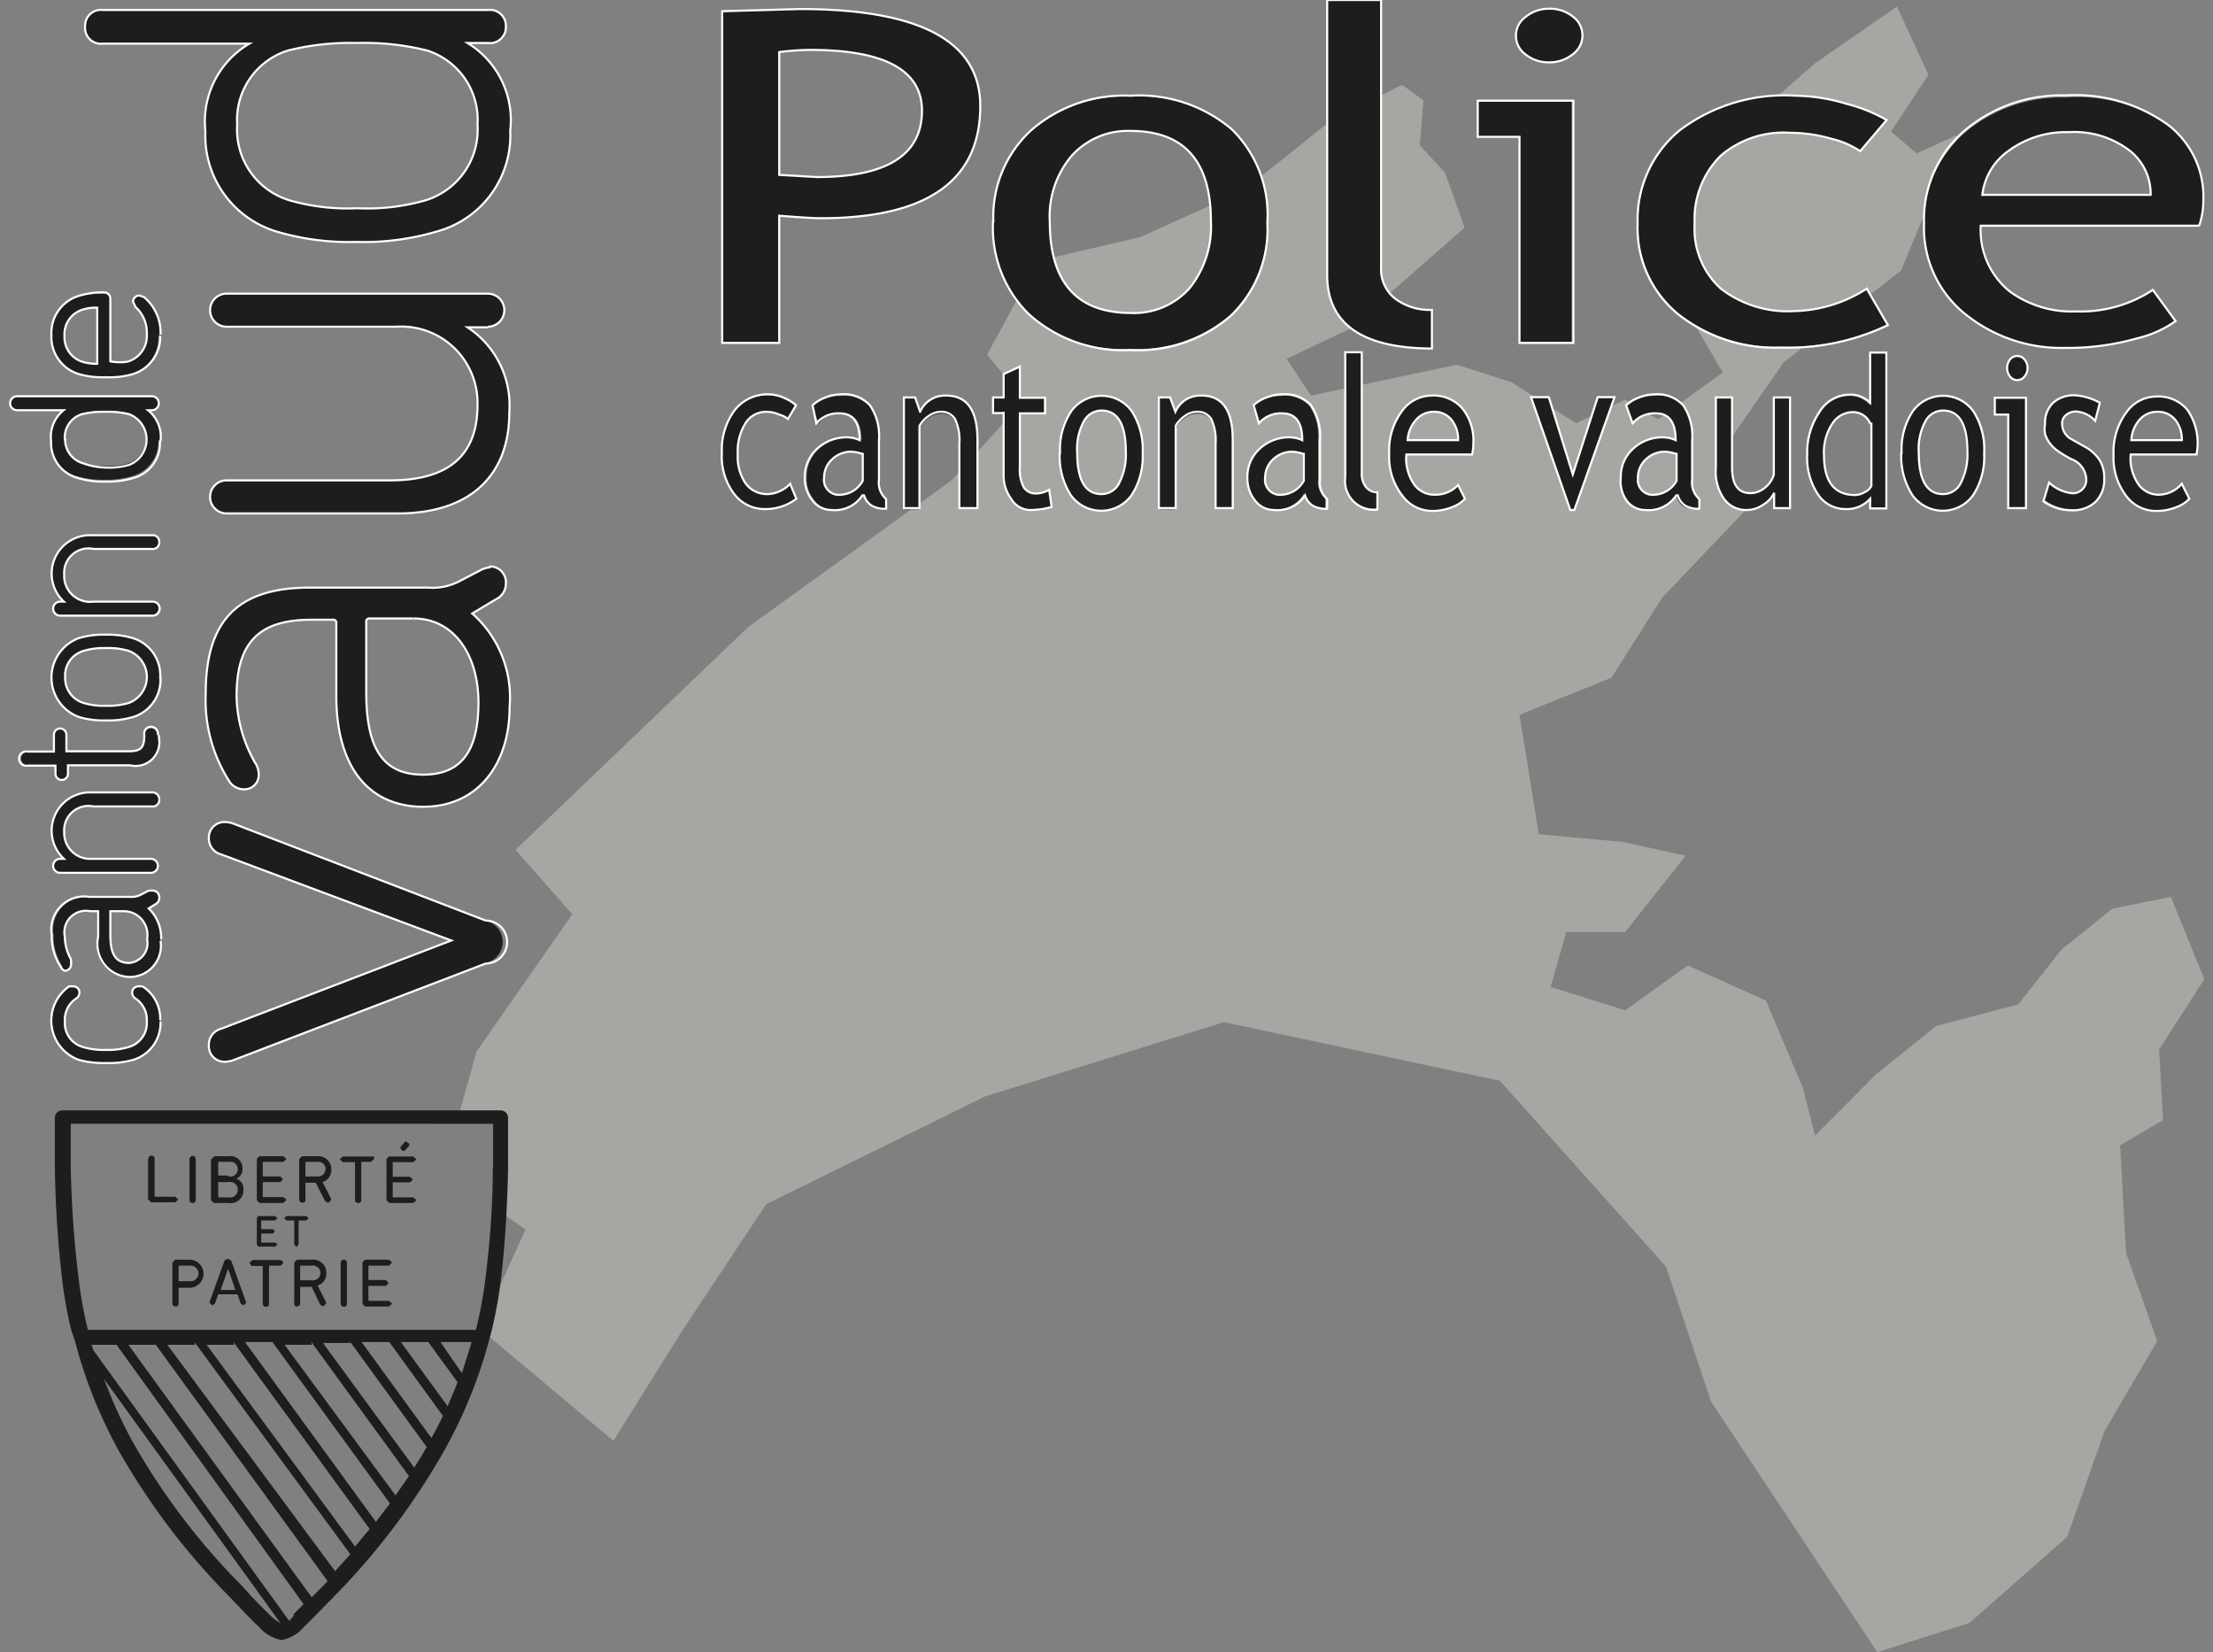 <svg id="Calque_1" data-name="Calque 1" xmlns="http://www.w3.org/2000/svg" xmlns:xlink="http://www.w3.org/1999/xlink" viewBox="0 0 71 53"><rect x="0" y="0" width="71" height="53" fill="#808080" stroke="none"/><defs><clipPath id="clip-path"><rect x="0.28" width="70.45" height="53" style="fill:none"/></clipPath></defs><title>logo</title><polygon points="58.23 2.03 55.02 4.85 54.15 6.11 54.21 10.13 55.27 11.95 53.2 13.45 52.14 12.82 50.57 13.58 48.49 12.26 46.74 11.7 42.06 12.69 41.28 11.51 43.28 10.56 46.99 7.3 46.36 5.54 45.55 4.66 45.67 3.22 44.98 2.72 42.72 3.85 39.9 6.11 36.57 7.61 33.3 8.37 31.67 11.38 32.87 12.82 30.54 15.4 24.01 20.11 16.54 27.26 18.36 29.33 15.29 33.73 14.71 35.8 16.05 35.87 15.99 38.84 16.86 39.44 15.41 42.64 19.68 46.22 21.88 42.7 24.58 38.63 31.61 35.17 39.27 32.79 48.12 34.67 53.45 40.63 54.9 44.97 60.23 53 63.19 52.06 66.32 49.3 67.52 45.91 69.21 43.02 68.21 40.19 68.02 36.74 69.4 35.93 69.27 33.67 70.72 31.41 69.65 28.77 67.77 29.15 66.14 30.46 64.75 32.22 62.12 32.91 60.17 34.48 58.23 36.43 57.85 34.92 56.66 32.1 54.15 30.97 52.14 32.41 49.75 31.66 50.25 29.9 52.14 29.9 54.08 27.45 52.07 27.01 49.37 26.76 48.75 22.93 51.7 21.74 53.33 19.17 56.03 16.34 55.07 14.73 57.22 11.63 60.99 8.68 61.93 6.42 63.12 5.29 62.75 4.35 61.49 4.92 60.67 4.22 61.87 2.4 60.86 0.21 58.23 2.03" style="fill:#a6a6a3"/><g style="clip-path:url(#clip-path)"><path d="M25,1.68V5.61L26.2,5.68q3.37,0,3.37-2.13,0-1.94-3.59-1.94a8.88,8.88,0,0,0-1,.07m0,5.23V11H23.18V0.37l2.48-.07q5.77,0,5.77,3.1Q31.43,7,26.33,7,26,7,25,6.91" style="fill:#1d1d1d"/><path d="M25,1.67V5.61L26.2,5.68q3.38,0,3.38-2.13,0-1.95-3.6-1.95A8.68,8.68,0,0,0,25,1.67Zm0,5.25V11H23.17V0.36l2.49-.07q5.79,0,5.79,3.11,0,3.6-5.12,3.6Q26,7,25,6.92Z" style="fill:none;stroke:#fff;stroke-width:0.067px"/><path d="M33.69,7.1q0,2.93,2.58,2.93a2.37,2.37,0,0,0,1.89-.78,3.15,3.15,0,0,0,.68-2.14q0-2.89-2.57-2.89A2.41,2.41,0,0,0,34.39,5a3,3,0,0,0-.7,2.12m-1.81,0a3.76,3.76,0,0,1,1.21-2.91,4.52,4.52,0,0,1,3.18-1.11A4.58,4.58,0,0,1,39.5,4.15,3.82,3.82,0,0,1,40.65,7.1a3.84,3.84,0,0,1-1.18,3,4.54,4.54,0,0,1-3.2,1.09A4.51,4.51,0,0,1,33,10.06a3.87,3.87,0,0,1-1.16-3" style="fill:#1d1d1d"/><path d="M33.68,7.1q0,2.93,2.59,2.94a2.38,2.38,0,0,0,1.89-.79,3.16,3.16,0,0,0,.69-2.15q0-2.9-2.58-2.9A2.42,2.42,0,0,0,34.38,5,3,3,0,0,0,33.68,7.1Zm-1.81,0a3.77,3.77,0,0,1,1.21-2.92,4.54,4.54,0,0,1,3.19-1.11,4.59,4.59,0,0,1,3.24,1.07,3.83,3.83,0,0,1,1.15,3,3.85,3.85,0,0,1-1.18,3,4.55,4.55,0,0,1-3.21,1.09A4.52,4.52,0,0,1,33,10.07,3.89,3.89,0,0,1,31.86,7.1Z" style="fill:none;stroke:#fff;stroke-width:0.067px"/><path d="M42.59,8.81V0h1.72V8.58a1.19,1.19,0,0,0,.45,1,1.82,1.82,0,0,0,1.17.36v1.23q-3.34,0-3.34-2.34" style="fill:#1d1d1d"/><path d="M42.58,8.82V0h1.73V8.58a1.19,1.19,0,0,0,.45,1,1.84,1.84,0,0,0,1.18.36v1.24Q42.58,11.17,42.58,8.82Z" style="fill:none;stroke:#fff;stroke-width:0.067px"/><path d="M49.69,0.29a1.16,1.16,0,0,1,.76.25,0.74,0.74,0,0,1,0,1.2,1.17,1.17,0,0,1-.76.25,1.16,1.16,0,0,1-.75-0.25,0.74,0.74,0,0,1,0-1.21A1.16,1.16,0,0,1,49.69.29M48.75,11V4.39H47.42V3.23h3V11H48.75Z" style="fill:#1d1d1d"/><path d="M49.7,0.28a1.18,1.18,0,0,1,.76.25,0.75,0.75,0,0,1,.31.6,0.75,0.75,0,0,1-.31.61A1.18,1.18,0,0,1,49.7,2a1.17,1.17,0,0,1-.75-0.25,0.74,0.74,0,0,1,0-1.21A1.17,1.17,0,0,1,49.7.28ZM48.75,11V4.39H47.41V3.23h3.07V11H48.75Z" style="fill:none;stroke:#fff;stroke-width:0.067px"/><path d="M60.52,3.87l-0.85,1a2.81,2.81,0,0,0-.93-0.4,4.81,4.81,0,0,0-1.31-.19A3.09,3.09,0,0,0,55.2,5a2.85,2.85,0,0,0-.82,2.16,2.58,2.58,0,0,0,.84,2.08,3.5,3.5,0,0,0,2.33.72,4.45,4.45,0,0,0,2.33-.72l0.68,1.16a7.37,7.37,0,0,1-3.43.72,5,5,0,0,1-3.27-1.07A3.55,3.55,0,0,1,52.57,7.2a3.69,3.69,0,0,1,1.34-3,5.56,5.56,0,0,1,3.68-1.12,5.86,5.86,0,0,1,1.63.25,5.11,5.11,0,0,1,1.29.52" style="fill:#1d1d1d"/><path d="M60.53,3.85l-0.85,1a2.81,2.81,0,0,0-.93-0.4,4.81,4.81,0,0,0-1.31-.19A3.1,3.1,0,0,0,55.2,5a2.86,2.86,0,0,0-.83,2.17,2.59,2.59,0,0,0,.84,2.09,3.51,3.51,0,0,0,2.34.72,4.47,4.47,0,0,0,2.34-.72l0.68,1.17a7.42,7.42,0,0,1-3.44.72,5,5,0,0,1-3.29-1.07,3.56,3.56,0,0,1-1.3-2.9,3.71,3.71,0,0,1,1.35-3A5.58,5.58,0,0,1,57.6,3.07a5.91,5.91,0,0,1,1.64.26A5.14,5.14,0,0,1,60.53,3.85Z" style="fill:none;stroke:#fff;stroke-width:0.067px"/><path d="M66.37,4.25a3.08,3.08,0,0,0-1.93.59,2,2,0,0,0-.84,1.41H69a1.76,1.76,0,0,0-.65-1.39,2.9,2.9,0,0,0-1.94-.61m4.17,3h-7a2.51,2.51,0,0,0,.93,2.1A3.35,3.35,0,0,0,66.6,10a4.19,4.19,0,0,0,2.46-.69l0.72,1a3.53,3.53,0,0,1-1.22.55,8.1,8.1,0,0,1-2.3.3,4.9,4.9,0,0,1-3.1-1,3.53,3.53,0,0,1-1.42-2.95A3.75,3.75,0,0,1,63.2,4.13a4.8,4.8,0,0,1,3.09-1A5.08,5.08,0,0,1,69.54,4a2.89,2.89,0,0,1,1.14,2.39,2.5,2.5,0,0,1-.14.84" style="fill:#1d1d1d"/><path d="M66.37,4.24a3.09,3.09,0,0,0-1.93.6,2,2,0,0,0-.84,1.41H69a1.77,1.77,0,0,0-.65-1.4A2.91,2.91,0,0,0,66.37,4.24Zm4.18,3h-7a2.52,2.52,0,0,0,.93,2.11,3.37,3.37,0,0,0,2.12.64,4.21,4.21,0,0,0,2.47-.69l0.73,1a3.52,3.52,0,0,1-1.22.55,8.11,8.11,0,0,1-2.31.31,4.91,4.91,0,0,1-3.11-1,3.55,3.55,0,0,1-1.43-3,3.76,3.76,0,0,1,1.46-3.1,4.82,4.82,0,0,1,3.09-1A5.09,5.09,0,0,1,69.55,4a2.9,2.9,0,0,1,1.14,2.4A2.52,2.52,0,0,1,70.55,7.26Z" style="fill:none;stroke:#fff;stroke-width:0.067px"/><path d="M25.52,13l-0.25.44A0.74,0.74,0,0,0,25,13.31a1,1,0,0,0-.39-0.09,0.77,0.77,0,0,0-.67.36,1.7,1.7,0,0,0-.25,1,1.51,1.51,0,0,0,.25.94,0.83,0.83,0,0,0,.7.32,1,1,0,0,0,.7-0.33L25.54,16a1.61,1.61,0,0,1-1,.33,1.21,1.21,0,0,1-1-.48,2,2,0,0,1-.39-1.31,2.12,2.12,0,0,1,.4-1.35,1.33,1.33,0,0,1,1.1-.51,1.21,1.21,0,0,1,.49.11,1.31,1.31,0,0,1,.39.24" style="fill:#1d1d1d"/><path d="M25.54,13l-0.26.44A0.74,0.74,0,0,0,25,13.3a1,1,0,0,0-.4-0.09,0.78,0.78,0,0,0-.68.36,1.71,1.71,0,0,0-.25,1,1.51,1.51,0,0,0,.26.95,0.85,0.85,0,0,0,.71.33,1.06,1.06,0,0,0,.71-0.33L25.55,16a1.63,1.63,0,0,1-1,.33,1.22,1.22,0,0,1-1-.49,2,2,0,0,1-.39-1.32,2.13,2.13,0,0,1,.41-1.36,1.34,1.34,0,0,1,1.11-.51,1.24,1.24,0,0,1,.49.12A1.35,1.35,0,0,1,25.54,13Z" style="fill:none;stroke:#fff;stroke-width:0.067px"/><path d="M27.67,14.56a1.54,1.54,0,0,0-.34-0.07,0.87,0.87,0,0,0-.64.24,0.78,0.78,0,0,0-.25.58,0.48,0.48,0,0,0,.53.55,0.84,0.84,0,0,0,.69-0.45V14.56Zm0,1.32a1.05,1.05,0,0,1-.95.47,0.75,0.75,0,0,1-.59-0.3,1.13,1.13,0,0,1-.25-0.75,1.21,1.21,0,0,1,.39-0.9,1.37,1.37,0,0,1,1-.37,1,1,0,0,1,.37.08q0-.85-0.63-0.85a0.91,0.91,0,0,0-.74.31l-0.22-.52a1.22,1.22,0,0,1,.4-0.25A1.33,1.33,0,0,1,27,12.7a1.12,1.12,0,0,1,.92.35,1.74,1.74,0,0,1,.29,1.11v1.26a0.7,0.7,0,0,0,.23.62v0.31a0.82,0.82,0,0,1-.47-0.11,0.61,0.61,0,0,1-.22-0.36" style="fill:#1d1d1d"/><path d="M27.67,14.56a1.6,1.6,0,0,0-.34-0.07,0.88,0.88,0,0,0-.64.25,0.79,0.79,0,0,0-.25.58,0.48,0.48,0,0,0,.54.55,0.85,0.85,0,0,0,.7-0.45V14.56Zm0,1.33a1.06,1.06,0,0,1-1,.47,0.76,0.76,0,0,1-.6-0.3,1.13,1.13,0,0,1-.25-0.75,1.22,1.22,0,0,1,.39-0.91,1.39,1.39,0,0,1,1-.37,1,1,0,0,1,.37.09q0-.86-0.64-0.86a0.92,0.92,0,0,0-.75.32L26.07,13a1.25,1.25,0,0,1,.41-0.25,1.36,1.36,0,0,1,.5-0.1,1.13,1.13,0,0,1,.93.35,1.75,1.75,0,0,1,.29,1.12v1.27a0.7,0.7,0,0,0,.23.62v0.31a0.84,0.84,0,0,1-.48-0.11A0.61,0.61,0,0,1,27.72,15.89Z" style="fill:none;stroke:#fff;stroke-width:0.067px"/><path d="M30.78,16.28v-2a1.6,1.6,0,0,0-.14-0.79,0.51,0.51,0,0,0-.47-0.22,0.67,0.67,0,0,0-.37.13,0.9,0.9,0,0,0-.3.32v2.62H29V12.76h0.35l0.16,0.45a0.86,0.86,0,0,1,.83-0.52q1,0,1,1.41v2.18H30.78Z" style="fill:#1d1d1d"/><path d="M30.78,16.3V14.23a1.6,1.6,0,0,0-.14-0.79,0.51,0.51,0,0,0-.47-0.23,0.68,0.68,0,0,0-.37.13,0.92,0.92,0,0,0-.3.32V16.3H29V12.75h0.36l0.16,0.46a0.87,0.87,0,0,1,.84-0.52q1,0,1,1.42V16.3H30.78Z" style="fill:none;stroke:#fff;stroke-width:0.067px"/><path d="M32.2,13.26H31.87V12.76H32.2V12l0.51-.24v1h0.79v0.49H32.72V15a1.19,1.19,0,0,0,.12.63,0.44,0.44,0,0,0,.4.19,0.82,0.82,0,0,0,.41-0.12l0.08,0.55a2.39,2.39,0,0,1-.7.1A0.71,0.71,0,0,1,32.44,16a1.26,1.26,0,0,1-.24-0.78v-2h0Z" style="fill:#1d1d1d"/><path d="M32.2,13.25H31.86v-0.5H32.2V12l0.52-.24v1h0.81v0.5H32.72V15a1.2,1.2,0,0,0,.13.64,0.45,0.45,0,0,0,.4.19,0.84,0.84,0,0,0,.41-0.12l0.08,0.55a2.44,2.44,0,0,1-.71.1A0.72,0.72,0,0,1,32.44,16a1.26,1.26,0,0,1-.24-0.79v-2h0Z" style="fill:none;stroke:#fff;stroke-width:0.067px"/><path d="M34.57,14.52q0,1.32.77,1.32a0.63,0.63,0,0,0,.56-0.35,1.93,1.93,0,0,0,.2-1q0-1.31-.77-1.31a0.63,0.63,0,0,0-.56.35,1.84,1.84,0,0,0-.21,1m-0.54,0a2.2,2.2,0,0,1,.36-1.32,1.18,1.18,0,0,1,1.92,0,2.26,2.26,0,0,1,.34,1.34,2.27,2.27,0,0,1-.35,1.34,1.18,1.18,0,0,1-1.93,0A2.29,2.29,0,0,1,34,14.52" style="fill:#1d1d1d"/><path d="M34.56,14.52q0,1.33.78,1.33a0.63,0.63,0,0,0,.57-0.36,2,2,0,0,0,.21-1q0-1.32-.78-1.32a0.64,0.64,0,0,0-.57.35A1.85,1.85,0,0,0,34.56,14.52Zm-0.55,0a2.21,2.21,0,0,1,.36-1.33,1.2,1.2,0,0,1,1.94,0,2.27,2.27,0,0,1,.35,1.35,2.27,2.27,0,0,1-.36,1.35,1.2,1.2,0,0,1-1.94,0A2.31,2.31,0,0,1,34,14.52Z" style="fill:none;stroke:#fff;stroke-width:0.067px"/><path d="M39,16.28v-2a1.6,1.6,0,0,0-.14-0.79,0.51,0.51,0,0,0-.47-0.22,0.67,0.67,0,0,0-.37.13,0.9,0.9,0,0,0-.29.32v2.62H37.19V12.76h0.35l0.16,0.45a0.86,0.86,0,0,1,.83-0.52q1,0,1,1.41v2.18H39Z" style="fill:#1d1d1d"/><path d="M39,16.3V14.23a1.6,1.6,0,0,0-.14-0.79,0.51,0.51,0,0,0-.47-0.23,0.68,0.68,0,0,0-.37.13,0.92,0.92,0,0,0-.3.32V16.3H37.18V12.75h0.36l0.17,0.46a0.87,0.87,0,0,1,.84-0.52q1,0,1,1.42V16.3H39Z" style="fill:none;stroke:#fff;stroke-width:0.067px"/><path d="M41.81,14.56a1.55,1.55,0,0,0-.34-0.07,0.87,0.87,0,0,0-.64.24,0.78,0.78,0,0,0-.25.58,0.48,0.48,0,0,0,.53.55,0.84,0.84,0,0,0,.69-0.45V14.56Zm0,1.32a1.05,1.05,0,0,1-.95.47,0.75,0.75,0,0,1-.59-0.3,1.13,1.13,0,0,1-.25-0.75,1.21,1.21,0,0,1,.39-0.9,1.37,1.37,0,0,1,1-.37,1,1,0,0,1,.37.08q0-.85-0.63-0.85a0.91,0.91,0,0,0-.74.31l-0.22-.52a1.22,1.22,0,0,1,.4-0.25,1.33,1.33,0,0,1,.49-0.1A1.12,1.12,0,0,1,42,13a1.74,1.74,0,0,1,.29,1.11v1.26a0.7,0.7,0,0,0,.23.62v0.31a0.82,0.82,0,0,1-.47-0.11,0.61,0.61,0,0,1-.22-0.36" style="fill:#1d1d1d"/><path d="M41.82,14.56a1.6,1.6,0,0,0-.34-0.07,0.88,0.88,0,0,0-.64.25,0.79,0.79,0,0,0-.25.58,0.48,0.48,0,0,0,.54.55,0.85,0.85,0,0,0,.7-0.45V14.56Zm0.05,1.33a1.06,1.06,0,0,1-1,.47,0.76,0.76,0,0,1-.6-0.3,1.13,1.13,0,0,1-.25-0.75,1.21,1.21,0,0,1,.39-0.91,1.38,1.38,0,0,1,1-.37,1,1,0,0,1,.37.09q0-.86-0.64-0.86a0.92,0.92,0,0,0-.75.32L40.22,13a1.23,1.23,0,0,1,.41-0.25,1.36,1.36,0,0,1,.5-0.1,1.13,1.13,0,0,1,.93.35,1.75,1.75,0,0,1,.29,1.12v1.27a0.7,0.7,0,0,0,.23.62v0.31a0.84,0.84,0,0,1-.48-0.11A0.61,0.61,0,0,1,41.87,15.89Z" style="fill:none;stroke:#fff;stroke-width:0.067px"/><path d="M43.18,15.29v-4h0.51v3.86a0.68,0.68,0,0,0,.13.44,0.44,0.44,0,0,0,.35.16v0.56a0.91,0.91,0,0,1-1-1.06" style="fill:#1d1d1d"/><path d="M43.16,15.3v-4h0.53v3.88a0.67,0.67,0,0,0,.14.45,0.45,0.45,0,0,0,.36.16v0.56A0.93,0.93,0,0,1,43.16,15.3Z" style="fill:none;stroke:#fff;stroke-width:0.067px"/><path d="M46,13.22a0.73,0.73,0,0,0-.58.27,1.08,1.08,0,0,0-.25.64h1.61a1,1,0,0,0-.19-0.63A0.7,0.7,0,0,0,46,13.22m1.25,1.36H45.12a1.44,1.44,0,0,0,.28,1,0.8,0.8,0,0,0,.63.29,1,1,0,0,0,.74-0.31L47,16a0.94,0.94,0,0,1-.37.25,1.66,1.66,0,0,1-.69.14A1.17,1.17,0,0,1,45,15.9a2,2,0,0,1-.42-1.33,2.11,2.11,0,0,1,.44-1.4,1.16,1.16,0,0,1,.92-0.47,1.2,1.2,0,0,1,1,.42,1.87,1.87,0,0,1,.3,1.46" style="fill:#1d1d1d"/><path d="M46,13.21a0.74,0.74,0,0,0-.58.27,1.08,1.08,0,0,0-.26.64h1.62a1,1,0,0,0-.2-0.64A0.7,0.7,0,0,0,46,13.21Zm1.26,1.37H45.12a1.45,1.45,0,0,0,.28,1,0.8,0.8,0,0,0,.64.29,1,1,0,0,0,.74-0.31L47,16a1,1,0,0,1-.37.25,1.69,1.69,0,0,1-.69.14A1.18,1.18,0,0,1,45,15.91a2,2,0,0,1-.43-1.34A2.13,2.13,0,0,1,45,13.16a1.18,1.18,0,0,1,.93-0.47,1.21,1.21,0,0,1,1,.43,1.64,1.64,0,0,1,.34,1.09A1.71,1.71,0,0,1,47.23,14.58Z" style="fill:none;stroke:#fff;stroke-width:0.067px"/></g><polygon points="50.51 16.35 50.38 16.35 49.13 12.75 49.7 12.75 50.46 15.22 51.24 12.75 51.78 12.75 50.51 16.35" style="fill:#1d1d1d"/><polygon points="50.51 16.36 50.38 16.36 49.12 12.74 49.69 12.74 50.46 15.22 51.26 12.74 51.8 12.74 50.51 16.36" style="fill:none;stroke:#fff;stroke-width:0.067px"/><g style="clip-path:url(#clip-path)"><path d="M53.77,14.56a1.55,1.55,0,0,0-.34-0.07,0.87,0.87,0,0,0-.64.24,0.78,0.78,0,0,0-.25.58,0.48,0.48,0,0,0,.53.55,0.84,0.84,0,0,0,.69-0.45V14.56Zm0,1.32a1.05,1.05,0,0,1-.95.47,0.75,0.75,0,0,1-.59-0.3A1.13,1.13,0,0,1,52,15.3a1.21,1.21,0,0,1,.39-0.9,1.37,1.37,0,0,1,1-.37,1,1,0,0,1,.37.08q0-.85-0.63-0.85a0.91,0.91,0,0,0-.74.31l-0.22-.52a1.21,1.21,0,0,1,.4-0.25,1.33,1.33,0,0,1,.49-0.1A1.12,1.12,0,0,1,54,13a1.74,1.74,0,0,1,.29,1.11v1.26a0.7,0.7,0,0,0,.23.62v0.31A0.82,0.82,0,0,1,54,16.24a0.6,0.6,0,0,1-.22-0.36" style="fill:#1d1d1d"/><path d="M53.78,14.56a1.62,1.62,0,0,0-.34-0.07,0.88,0.88,0,0,0-.64.25,0.78,0.78,0,0,0-.25.58,0.48,0.48,0,0,0,.54.55,0.85,0.85,0,0,0,.7-0.45V14.56Zm0,1.33a1.06,1.06,0,0,1-1,.47,0.76,0.76,0,0,1-.6-0.3A1.13,1.13,0,0,1,52,15.31a1.21,1.21,0,0,1,.39-0.91,1.38,1.38,0,0,1,1-.37,1,1,0,0,1,.37.09q0-.86-0.63-0.86a0.92,0.92,0,0,0-.75.32L52.17,13a1.25,1.25,0,0,1,.41-0.25,1.36,1.36,0,0,1,.5-0.1A1.13,1.13,0,0,1,54,13a1.75,1.75,0,0,1,.29,1.12v1.27a0.7,0.7,0,0,0,.23.62v0.31a0.84,0.84,0,0,1-.47-0.11A0.61,0.61,0,0,1,53.83,15.89Z" style="fill:none;stroke:#fff;stroke-width:0.067px"/><path d="M55.58,12.76V15q0,0.82.58,0.81a0.7,0.7,0,0,0,.47-0.18,0.84,0.84,0,0,0,.28-0.41V12.76h0.51v3.52H56.91V15.8a0.89,0.89,0,0,1-.35.38,0.92,0.92,0,0,1-.51.17A0.86,0.86,0,0,1,55.32,16a1.53,1.53,0,0,1-.25-0.94V12.76h0.52Z" style="fill:#1d1d1d"/><path d="M55.57,12.75V15q0,0.82.59,0.82a0.72,0.72,0,0,0,.47-0.18,0.85,0.85,0,0,0,.28-0.41V12.75h0.52V16.3H56.92V15.81a0.9,0.9,0,0,1-.35.38,0.94,0.94,0,0,1-.52.17A0.87,0.87,0,0,1,55.31,16a1.54,1.54,0,0,1-.26-1V12.75h0.52Z" style="fill:none;stroke:#fff;stroke-width:0.067px"/><path d="M60,13.58a0.59,0.59,0,0,0-.53-0.35,0.78,0.78,0,0,0-.67.37,1.66,1.66,0,0,0-.26,1q0,1.27,1,1.27a0.64,0.64,0,0,0,.29-0.09,0.45,0.45,0,0,0,.21-0.2v-2h0Zm0,2.7V16a1,1,0,0,1-.78.33,1,1,0,0,1-.88-0.47A2.12,2.12,0,0,1,58,14.61a2.31,2.31,0,0,1,.39-1.35,1.12,1.12,0,0,1,.93-0.56A0.87,0.87,0,0,1,60,13V11.32h0.51v5H60Z" style="fill:#1d1d1d"/><path d="M60,13.58a0.6,0.6,0,0,0-.54-0.36,0.79,0.79,0,0,0-.68.38,1.66,1.66,0,0,0-.26,1q0,1.28,1,1.28a0.64,0.64,0,0,0,.3-0.09,0.45,0.45,0,0,0,.22-0.2v-2h0Zm0,2.72V16a1,1,0,0,1-.79.33,1.05,1.05,0,0,1-.89-0.48,2.13,2.13,0,0,1-.34-1.27,2.31,2.31,0,0,1,.39-1.36,1.13,1.13,0,0,1,.94-0.56,0.89,0.89,0,0,1,.69.26V11.31h0.52v5H60Z" style="fill:none;stroke:#fff;stroke-width:0.067px"/><path d="M61.56,14.52q0,1.32.77,1.32a0.63,0.63,0,0,0,.56-0.35,1.94,1.94,0,0,0,.2-1q0-1.31-.77-1.31a0.63,0.63,0,0,0-.56.35,1.85,1.85,0,0,0-.21,1m-0.54,0a2.2,2.2,0,0,1,.36-1.32,1.18,1.18,0,0,1,1.92,0,2.26,2.26,0,0,1,.34,1.34,2.27,2.27,0,0,1-.35,1.34,1.18,1.18,0,0,1-1.93,0A2.29,2.29,0,0,1,61,14.52" style="fill:#1d1d1d"/><path d="M61.56,14.52q0,1.33.78,1.33a0.63,0.63,0,0,0,.57-0.36,2,2,0,0,0,.21-1q0-1.32-.78-1.32a0.64,0.64,0,0,0-.57.35A1.86,1.86,0,0,0,61.56,14.52Zm-0.55,0a2.21,2.21,0,0,1,.36-1.33,1.2,1.2,0,0,1,1.94,0,2.27,2.27,0,0,1,.35,1.35,2.27,2.27,0,0,1-.36,1.35,1.2,1.2,0,0,1-1.94,0A2.3,2.3,0,0,1,61,14.52Z" style="fill:none;stroke:#fff;stroke-width:0.067px"/><path d="M64.72,11.43a0.28,0.28,0,0,1,.23.11,0.45,0.45,0,0,1,0,.55,0.28,0.28,0,0,1-.45,0,0.45,0.45,0,0,1,0-.55,0.28,0.28,0,0,1,.22-0.11m-0.28,4.85v-3H64V12.76H65v3.52H64.44Z" style="fill:#1d1d1d"/><path d="M64.72,11.42a0.29,0.29,0,0,1,.23.11,0.4,0.4,0,0,1,.1.27,0.41,0.41,0,0,1-.1.28,0.29,0.29,0,0,1-.46,0,0.44,0.44,0,0,1,0-.55A0.29,0.29,0,0,1,64.72,11.42ZM64.43,16.3v-3H64V12.76H65V16.3H64.43Z" style="fill:none;stroke:#fff;stroke-width:0.067px"/><path d="M65.58,16.07l0.18-.59a1.26,1.26,0,0,0,.69.34,0.43,0.43,0,0,0,.48-0.49,0.71,0.71,0,0,0-.46-0.6,3.65,3.65,0,0,1-.48-0.3,1.17,1.17,0,0,1-.21-0.23,1,1,0,0,1-.14-0.28,1.06,1.06,0,0,1,0-.31,0.88,0.88,0,0,1,.26-0.68,1,1,0,0,1,.68-0.24,1.88,1.88,0,0,1,.8.24l-0.15.58a0.9,0.9,0,0,0-.61-0.3,0.47,0.47,0,0,0-.31.1,0.33,0.33,0,0,0-.13.27,0.56,0.56,0,0,0,.32.51l0.37,0.2a1.35,1.35,0,0,1,.49.43,1.09,1.09,0,0,1,.15.6,1,1,0,0,1-.27.74,1,1,0,0,1-.76.27,1.49,1.49,0,0,1-.86-0.28" style="fill:#1d1d1d"/><path d="M65.56,16.08l0.18-.6a1.29,1.29,0,0,0,.71.34,0.43,0.43,0,0,0,.48-0.49,0.72,0.72,0,0,0-.47-0.6,3.54,3.54,0,0,1-.49-0.3,1.17,1.17,0,0,1-.22-0.23,1,1,0,0,1-.14-0.28,1.08,1.08,0,0,1,0-.32,0.89,0.89,0,0,1,.26-0.68,1,1,0,0,1,.69-0.24,1.92,1.92,0,0,1,.81.24l-0.15.58a0.92,0.92,0,0,0-.62-0.3,0.48,0.48,0,0,0-.31.11,0.33,0.33,0,0,0-.13.27,0.56,0.56,0,0,0,.32.52l0.37,0.21a1.34,1.34,0,0,1,.5.43,1.09,1.09,0,0,1,.16.61,1,1,0,0,1-.28.75,1.06,1.06,0,0,1-.77.27A1.52,1.52,0,0,1,65.56,16.08Z" style="fill:none;stroke:#fff;stroke-width:0.067px"/><path d="M69.21,13.22a0.73,0.73,0,0,0-.58.27,1.07,1.07,0,0,0-.25.64H70a1,1,0,0,0-.19-0.63,0.7,0.7,0,0,0-.58-0.28m1.25,1.36H68.36a1.44,1.44,0,0,0,.28,1,0.8,0.8,0,0,0,.63.29A1,1,0,0,0,70,15.51L70.23,16a0.94,0.94,0,0,1-.37.25,1.66,1.66,0,0,1-.69.14,1.17,1.17,0,0,1-.93-0.45,2,2,0,0,1-.43-1.33,2.12,2.12,0,0,1,.44-1.4,1.16,1.16,0,0,1,.92-0.47,1.2,1.2,0,0,1,1,.42,1.87,1.87,0,0,1,.3,1.46" style="fill:#1d1d1d"/><path d="M69.21,13.21a0.74,0.74,0,0,0-.58.27,1.07,1.07,0,0,0-.25.64H70a1,1,0,0,0-.2-0.64A0.71,0.71,0,0,0,69.21,13.21Zm1.26,1.37H68.36a1.45,1.45,0,0,0,.28,1,0.8,0.8,0,0,0,.64.29A1,1,0,0,0,70,15.52L70.24,16a1,1,0,0,1-.37.25,1.69,1.69,0,0,1-.69.14,1.18,1.18,0,0,1-.94-0.45,2,2,0,0,1-.43-1.34,2.13,2.13,0,0,1,.44-1.41,1.18,1.18,0,0,1,.93-0.47,1.21,1.21,0,0,1,1,.43A1.87,1.87,0,0,1,70.47,14.58Z" style="fill:none;stroke:#fff;stroke-width:0.067px"/><path d="M5.13,32.78A1.23,1.23,0,0,1,4.26,34a2.85,2.85,0,0,1-.86.1A2.91,2.91,0,0,1,2.54,34a1.33,1.33,0,0,1-.31-2.33l0.13,0a0.2,0.2,0,0,1,.2.2,0.24,0.24,0,0,1-.12.2,0.8,0.8,0,0,0-.35.71,0.79,0.79,0,0,0,.58.82,2.27,2.27,0,0,0,.73.09,2.23,2.23,0,0,0,.72-0.09,0.79,0.79,0,0,0,.58-0.82,0.81,0.81,0,0,0-.34-0.71,0.23,0.23,0,0,1-.12-0.2,0.2,0.2,0,0,1,.2-0.2l0.13,0a1.22,1.22,0,0,1,.56,1.08" style="fill:#1d1d1d"/><path d="M5.15,32.77A1.24,1.24,0,0,1,4.27,34a2.85,2.85,0,0,1-.86.1A3,3,0,0,1,2.53,34a1.34,1.34,0,0,1-.31-2.36l0.13,0a0.2,0.2,0,0,1,.2.2,0.24,0.24,0,0,1-.12.2,0.82,0.82,0,0,0-.35.72,0.8,0.8,0,0,0,.59.83,2.3,2.3,0,0,0,.73.09,2.26,2.26,0,0,0,.72-0.09,0.8,0.8,0,0,0,.59-0.83,0.82,0.82,0,0,0-.35-0.72,0.24,0.24,0,0,1-.12-0.2,0.2,0.2,0,0,1,.2-0.2l0.13,0a1.23,1.23,0,0,1,.57,1.09" style="fill:none;stroke:#fff;stroke-width:0.067px"/><path d="M3.54,30c0,0.62.18,0.88,0.6,0.88a0.63,0.63,0,0,0,.58-0.77A0.75,0.75,0,0,0,4,29.23H3.54V30Zm1.6,0.18a1,1,0,0,1-1,1.15,1,1,0,0,1-1-1.27V29.24H2.89a0.69,0.69,0,0,0-.8.81,1.49,1.49,0,0,0,.2.73l0,0.15a0.2,0.2,0,0,1-.21.21A0.24,0.24,0,0,1,2,31a1.74,1.74,0,0,1-.28-1,1.05,1.05,0,0,1,1.2-1.22H4.18a0.62,0.62,0,0,0,.33-0.06l0.25-.13,0.12,0a0.21,0.21,0,0,1,.21.23A0.23,0.23,0,0,1,5,29l-0.22.14a1.3,1.3,0,0,1,.4,1" style="fill:#1d1d1d"/><path d="M3.54,30c0,0.62.18,0.89,0.6,0.89a0.64,0.64,0,0,0,.58-0.77A0.76,0.76,0,0,0,4,29.23H3.54V30Zm1.61,0.18a1,1,0,0,1-1,1.16,1.06,1.06,0,0,1-1-1.29V29.23H2.89a0.69,0.69,0,0,0-.81.82,1.51,1.51,0,0,0,.2.73l0,0.15a0.2,0.2,0,0,1-.21.21A0.24,0.24,0,0,1,1.94,31a1.76,1.76,0,0,1-.28-1,1.06,1.06,0,0,1,1.21-1.23H4.19a0.61,0.61,0,0,0,.33-0.07l0.25-.13,0.12,0a0.21,0.21,0,0,1,.22.23A0.23,0.23,0,0,1,5,29l-0.23.14a1.32,1.32,0,0,1,.4,1" style="fill:none;stroke:#fff;stroke-width:0.067px"/><path d="M5.09,25.66a0.21,0.21,0,0,1-.24.22H3a0.78,0.78,0,0,0-.94.82,0.82,0.82,0,0,0,.87.85H4.86a0.22,0.22,0,1,1,0,.44H1.95a0.22,0.22,0,1,1,0-.44H2.06a1.21,1.21,0,0,1,.89-2.11H4.86a0.21,0.21,0,0,1,.24.22" style="fill:#1d1d1d"/><path d="M5.11,25.65a0.21,0.21,0,0,1-.24.22H3a0.78,0.78,0,0,0-.94.82,0.83,0.83,0,0,0,.88.86h1.9a0.22,0.22,0,1,1,0,.45H1.93a0.22,0.22,0,1,1,0-.45H2.05a1.23,1.23,0,0,1,.89-2.13H4.87a0.22,0.22,0,0,1,.24.22" style="fill:none;stroke:#fff;stroke-width:0.067px"/><path d="M5.09,23.59v0.09a0.75,0.75,0,0,1-.91.87h-2v0.27a0.2,0.2,0,1,1-.4,0V24.55H0.9a0.22,0.22,0,1,1,0-.44H1.73V23.58a0.2,0.2,0,1,1,.4,0V24.1h2c0.39,0,.49-0.11.49-0.52a0.21,0.21,0,1,1,.43,0" style="fill:#1d1d1d"/><path d="M5.1,23.58v0.09a0.76,0.76,0,0,1-.92.88h-2v0.27a0.2,0.2,0,1,1-.4,0V24.56H0.89a0.23,0.23,0,1,1,0-.45H1.73V23.57a0.2,0.2,0,1,1,.4,0V24.1h2c0.39,0,.5-0.11.5-0.52a0.22,0.22,0,1,1,.43,0" style="fill:none;stroke:#fff;stroke-width:0.067px"/><path d="M2.1,21.72a0.82,0.82,0,0,0,.58.82,2.2,2.2,0,0,0,.72.09,2.22,2.22,0,0,0,.72-0.09,0.88,0.88,0,0,0,0-1.66A2.22,2.22,0,0,0,3.4,20.8a2.2,2.2,0,0,0-.72.09,0.82,0.82,0,0,0-.58.83m3,0A1.23,1.23,0,0,1,4.26,23a2.74,2.74,0,0,1-.87.11A2.73,2.73,0,0,1,2.54,23a1.34,1.34,0,0,1,0-2.51,2.71,2.71,0,0,1,.86-0.11,2.78,2.78,0,0,1,.86.11,1.24,1.24,0,0,1,.87,1.26" style="fill:#1d1d1d"/><path d="M2.09,21.72a0.83,0.83,0,0,0,.59.83,2.22,2.22,0,0,0,.72.09,2.25,2.25,0,0,0,.73-0.09,0.89,0.89,0,0,0,0-1.67,2.22,2.22,0,0,0-.73-0.09,2.2,2.2,0,0,0-.72.09,0.82,0.82,0,0,0-.59.84m3.06,0A1.25,1.25,0,0,1,4.27,23a2.75,2.75,0,0,1-.87.11A2.75,2.75,0,0,1,2.53,23a1.35,1.35,0,0,1,0-2.53,2.76,2.76,0,0,1,.86-0.11,2.78,2.78,0,0,1,.87.11,1.25,1.25,0,0,1,.88,1.27" style="fill:none;stroke:#fff;stroke-width:0.067px"/><path d="M5.09,17.4a0.21,0.21,0,0,1-.24.22H3a0.78,0.78,0,0,0-.94.82,0.82,0.82,0,0,0,.87.85H4.86a0.22,0.22,0,1,1,0,.44H1.95a0.22,0.22,0,1,1,0-.44H2.06a1.21,1.21,0,0,1,.89-2.11H4.86a0.21,0.21,0,0,1,.24.22" style="fill:#1d1d1d"/><path d="M5.11,17.39a0.21,0.21,0,0,1-.24.22H3a0.78,0.78,0,0,0-.94.82A0.83,0.83,0,0,0,3,19.3h1.9a0.22,0.22,0,1,1,0,.45H1.93a0.22,0.22,0,1,1,0-.45H2.05a1.23,1.23,0,0,1,.89-2.13H4.87a0.21,0.21,0,0,1,.24.22" style="fill:none;stroke:#fff;stroke-width:0.067px"/><path d="M2.1,14.06a0.78,0.78,0,0,0,.56.8,2.28,2.28,0,0,0,.74.09,2.27,2.27,0,0,0,.74-0.09,0.86,0.86,0,0,0,0-1.6,2.83,2.83,0,0,0-.76-0.08,2.83,2.83,0,0,0-.76.08,0.77,0.77,0,0,0-.54.8m3,0.06a1.14,1.14,0,0,1-.83,1.15,2.83,2.83,0,0,1-.9.12,2.87,2.87,0,0,1-.9-0.12,1.14,1.14,0,0,1-.83-1.16,1.08,1.08,0,0,1,.4-0.94H0.56a0.22,0.22,0,1,1,0-.44h4.3a0.22,0.22,0,1,1,0,.44H4.74a1.08,1.08,0,0,1,.4.94" style="fill:#1d1d1d"/><path d="M2.09,14.06a0.79,0.79,0,0,0,.57.8A2.26,2.26,0,0,0,3.4,15a2.26,2.26,0,0,0,.75-0.09,0.87,0.87,0,0,0,0-1.62,2.83,2.83,0,0,0-.77-0.08,2.85,2.85,0,0,0-.76.08,0.78,0.78,0,0,0-.54.81m3.05,0.06a1.15,1.15,0,0,1-.84,1.17,2.87,2.87,0,0,1-.91.12,2.87,2.87,0,0,1-.9-0.12,1.16,1.16,0,0,1-.84-1.17,1.1,1.1,0,0,1,.4-1H0.55a0.22,0.22,0,1,1,0-.45H4.87a0.22,0.22,0,1,1,0,.45H4.75a1.1,1.1,0,0,1,.4,1" style="fill:none;stroke:#fff;stroke-width:0.067px"/><path d="M2.08,10.77a0.81,0.81,0,0,0,.59.83,1.46,1.46,0,0,0,.45.06V9.88a1.35,1.35,0,0,0-.45.06,0.82,0.82,0,0,0-.59.84m3,0A1.23,1.23,0,0,1,4.25,12a2.6,2.6,0,0,1-.86.1A2.66,2.66,0,0,1,2.54,12a1.22,1.22,0,0,1-.87-1.24,1.23,1.23,0,0,1,.87-1.24,2.48,2.48,0,0,1,.79-0.1,0.2,0.2,0,0,1,.21.21v2a1.51,1.51,0,0,0,.56-0.06,0.85,0.85,0,0,0,.61-0.88,1.09,1.09,0,0,0-.36-0.85L4.27,9.69a0.19,0.19,0,0,1,.19-0.2l0.15,0a1.47,1.47,0,0,1,.53,1.19" style="fill:#1d1d1d"/><path d="M2.07,10.77a0.82,0.82,0,0,0,.59.84,1.48,1.48,0,0,0,.46.06V9.87a1.37,1.37,0,0,0-.46.06,0.82,0.82,0,0,0-.59.85m3.07,0A1.24,1.24,0,0,1,4.26,12a2.64,2.64,0,0,1-.87.1A2.69,2.69,0,0,1,2.53,12a1.24,1.24,0,0,1-.88-1.25,1.24,1.24,0,0,1,.88-1.26,2.52,2.52,0,0,1,.8-0.11,0.2,0.2,0,0,1,.21.21v2A1.53,1.53,0,0,0,4.1,11.6a0.86,0.86,0,0,0,.61-0.89,1.1,1.1,0,0,0-.36-0.86L4.27,9.68a0.2,0.2,0,0,1,.2-0.2L4.62,9.53a1.49,1.49,0,0,1,.53,1.2" style="fill:none;stroke:#fff;stroke-width:0.067px"/><path d="M15.57,30.9L7.52,34a0.87,0.87,0,0,1-.29.06,0.5,0.5,0,0,1-.51-0.53A0.53,0.53,0,0,1,7.11,33l7.36-2.82v0L7.11,27.42a0.53,0.53,0,0,1-.39-0.51,0.5,0.5,0,0,1,.51-0.53,0.85,0.85,0,0,1,.29.06l8,3.09a0.69,0.69,0,0,1,0,1.37" style="fill:#1d1d1d"/><path d="M15.58,30.91L7.51,34a0.88,0.88,0,0,1-.3.06,0.5,0.5,0,0,1-.51-0.53A0.53,0.53,0,0,1,7.1,33l7.38-2.83v0L7.1,27.41A0.53,0.53,0,0,1,6.7,26.9a0.5,0.5,0,0,1,.51-0.53,0.86,0.86,0,0,1,.3.06l8.07,3.1a0.69,0.69,0,0,1,0,1.38" style="fill:none;stroke:#fff;stroke-width:0.067px"/><path d="M13.26,19.85H11.87a0.1,0.1,0,0,0-.12.12V22.2c0,1.86.57,2.64,1.82,2.64s1.76-.8,1.76-2.31-0.78-2.68-2.07-2.68m2.45-1.66a0.5,0.5,0,0,1,.51.55,0.56,0.56,0,0,1-.33.51l-0.74.45v0a3.58,3.58,0,0,1,1.19,3c0,1.8-1,3.19-2.76,3.19s-2.78-1.29-2.78-3.54V20a0.1,0.1,0,0,0-.12-0.12H10c-1.55,0-2.41.59-2.41,2.43a4.41,4.41,0,0,0,.59,2.13,0.7,0.7,0,0,1,.12.37,0.46,0.46,0,0,1-.49.49,0.58,0.58,0,0,1-.43-0.21,4.81,4.81,0,0,1-.78-2.84c0-2.31,1-3.39,3.33-3.39h3.78a1.86,1.86,0,0,0,1-.19l0.7-.37a0.73,0.73,0,0,1,.29-0.08" style="fill:#1d1d1d"/><path d="M13.26,19.84H11.87a0.1,0.1,0,0,0-.12.12V22.2c0,1.87.57,2.65,1.83,2.65s1.77-.81,1.77-2.32-0.78-2.69-2.08-2.69m2.45-1.67a0.51,0.51,0,0,1,.51.55,0.56,0.56,0,0,1-.33.51l-0.75.45v0a3.6,3.6,0,0,1,1.2,3c0,1.81-1,3.2-2.77,3.2s-2.79-1.3-2.79-3.56V20a0.1,0.1,0,0,0-.12-0.12H10c-1.55,0-2.41.59-2.41,2.44a4.43,4.43,0,0,0,.59,2.14,0.69,0.69,0,0,1,.12.37,0.46,0.46,0,0,1-.49.49,0.57,0.57,0,0,1-.43-0.22,4.84,4.84,0,0,1-.78-2.85c0-2.32,1-3.4,3.34-3.4h3.79a1.86,1.86,0,0,0,1-.2l0.71-.37a0.75,0.75,0,0,1,.3-0.08" style="fill:none;stroke:#fff;stroke-width:0.067px"/><path d="M15.65,10.51H15v0a3,3,0,0,1,1.33,2.72c0,2.06-1.29,3.23-3.56,3.23H7.29a0.53,0.53,0,1,1,0-1.06h5.23c1.86,0,2.8-.78,2.8-2.41a2.44,2.44,0,0,0-2.6-2.51H7.29a0.53,0.53,0,1,1,0-1.06h8.36a0.53,0.53,0,1,1,0,1.06" style="fill:#1d1d1d"/><path d="M15.66,10.5H15v0a3,3,0,0,1,1.34,2.73c0,2.06-1.3,3.24-3.57,3.24H7.27a0.53,0.53,0,1,1,0-1.06h5.24c1.87,0,2.81-.79,2.81-2.42a2.45,2.45,0,0,0-2.61-2.51H7.27a0.53,0.53,0,1,1,0-1.06h8.38a0.53,0.53,0,1,1,0,1.06" style="fill:none;stroke:#fff;stroke-width:0.067px"/><path d="M13.69,1.63a8.27,8.27,0,0,0-2.23-.23,8.21,8.21,0,0,0-2.21.23A2.33,2.33,0,0,0,7.62,4,2.36,2.36,0,0,0,9.3,6.42a6.78,6.78,0,0,0,2.15.25,6.84,6.84,0,0,0,2.17-.25A2.36,2.36,0,0,0,15.31,4a2.33,2.33,0,0,0-1.62-2.41m2-.23H15v0a2.89,2.89,0,0,1,1.37,2.8A3.19,3.19,0,0,1,14,7.42a8.19,8.19,0,0,1-2.57.33,8.14,8.14,0,0,1-2.55-.33A3.19,3.19,0,0,1,6.6,4.21,2.89,2.89,0,0,1,8,1.41v0H3.31A0.5,0.5,0,0,1,2.74.86,0.5,0.5,0,0,1,3.31.33H15.65a0.51,0.51,0,0,1,.57.53,0.51,0.51,0,0,1-.57.53" style="fill:#1d1d1d"/><path d="M13.7,1.62a8.26,8.26,0,0,0-2.24-.24,8.2,8.2,0,0,0-2.22.24A2.33,2.33,0,0,0,7.61,4,2.37,2.37,0,0,0,9.3,6.43a6.75,6.75,0,0,0,2.16.25,6.81,6.81,0,0,0,2.18-.25A2.37,2.37,0,0,0,15.32,4,2.33,2.33,0,0,0,13.7,1.62m2-.24H15v0a2.9,2.9,0,0,1,1.37,2.81A3.2,3.2,0,0,1,14,7.43a8.19,8.19,0,0,1-2.57.33,8.14,8.14,0,0,1-2.55-.33A3.21,3.21,0,0,1,6.59,4.21,2.9,2.9,0,0,1,8,1.4v0H3.3A0.51,0.51,0,0,1,2.73.85,0.51,0.51,0,0,1,3.3.32H15.66a0.51,0.51,0,0,1,.57.53,0.51,0.51,0,0,1-.57.53" style="fill:none;stroke:#fff;stroke-width:0.067px"/><path d="M15.81,37.5c0,1.31-.11,2.5-0.24,3.55a14.09,14.09,0,0,1-.3,1.61H2.82A13.76,13.76,0,0,1,2.52,41a35.08,35.08,0,0,1-.25-3.55c0-.63,0-1.13,0-1.4H15.82c0,0.27,0,.77,0,1.4m-1,6.6-0.69-1h1c-0.09.32-.2,0.64-0.31,1m-8.58-1,5,6.81-0.49.54L5.37,43.14H6.26Zm1.25,0,4.37,6-0.47.56L6.63,43.14H7.51Zm1.25,0,3.77,5.18-0.45.59-4.2-5.77H8.76Zm1.25,0,3.13,4.3-0.43.62L9.13,43.14H10Zm1.25,0,2.45,3.37q-0.19.33-.4,0.66l-2.93-4h0.88Zm1.25,0,1.72,2.37q-0.17.36-.37,0.71l-2.24-3.08h0.88Zm1.25,0,0.94,1.29c-0.1.26-.21,0.51-0.32,0.77l-1.5-2.06h0.88ZM10,51.24l-5.88-8.1H5l5.51,7.58-0.12.13L10,51.24m-0.56.57L9.28,52,3,43.32l-0.06-.18h0.8l6,8.32-0.35.35M8,51.13l-0.27-.29a21.73,21.73,0,0,1-3.48-4.6,15,15,0,0,1-.91-2L9,52.07a1.57,1.57,0,0,1-.35-0.27c-0.18-.17-0.4-0.4-0.66-0.67M16.3,35.85a0.24,0.24,0,0,0-.24-0.23H2a0.24,0.24,0,0,0-.24.23s0,0.68,0,1.66A35.66,35.66,0,0,0,2,41.1a14.11,14.11,0,0,0,.28,1.55h0L2.4,43h0a15.33,15.33,0,0,0,1.4,3.52,22.26,22.26,0,0,0,3.56,4.7l0.27,0.28c0.26,0.28.49,0.51,0.68,0.69a1.26,1.26,0,0,0,.72.42h0a1.22,1.22,0,0,0,.72-0.42c0.16-.15.34-0.34,0.56-0.56l0.4-.41a22.48,22.48,0,0,0,3.55-4.7A15.44,15.44,0,0,0,15.69,43l0.08-.3h0a14.68,14.68,0,0,0,.29-1.56c0.13-1.06.21-2.27,0.24-3.6,0-1,0-1.65,0-1.66" style="fill:#1d1d1d"/><path d="M4.76,37.18a0.1,0.1,0,0,1,.1-0.11,0.1,0.1,0,0,1,.1.11v1.21H5.62l0.1,0.09-0.1.09H4.85l-0.1-.1V37.18h0Z" style="fill:#1d1d1d"/><path d="M6.08,37.18a0.1,0.1,0,1,1,.2,0v1.31a0.09,0.09,0,0,1-.1.1,0.09,0.09,0,0,1-.1-0.1V37.18Z" style="fill:#1d1d1d"/><path d="M7,38.41H7.33a0.25,0.25,0,1,0,0-.49H7v0.47H7Zm0.34-.67a0.24,0.24,0,1,0,0-.47H7v0.44H7.32Zm-0.55-.56,0.09-.09H7.33a0.39,0.39,0,0,1,.45.39,0.32,0.32,0,0,1-.2.33h0a0.34,0.34,0,0,1,.23.35,0.41,0.41,0,0,1-.48.43H6.86L6.77,38.5V37.18h0Z" style="fill:#1d1d1d"/></g><polygon points="8.32 37.09 8.24 37.17 8.24 38.5 8.32 38.59 9.09 38.59 9.19 38.49 9.09 38.4 8.45 38.4 8.43 38.39 8.43 37.94 8.45 37.92 8.99 37.92 9.08 37.83 8.99 37.74 8.45 37.74 8.43 37.72 8.43 37.28 8.45 37.27 9.09 37.27 9.19 37.18 9.09 37.09 8.32 37.09" style="fill:#1d1d1d"/><g style="clip-path:url(#clip-path)"><path d="M10.45,37.52a0.24,0.24,0,0,0-.28-0.25H9.8v0.47h0.36a0.24,0.24,0,0,0,.28-0.25m-0.84,1V37.18l0.09-.09h0.47a0.42,0.42,0,0,1,.47.43,0.4,0.4,0,0,1-.28.4l0.27,0.53V38.5l-0.09.09-0.1-.06-0.3-.59H9.8v0.53a0.09,0.09,0,0,1-.1.11,0.1,0.1,0,0,1-.1-0.11" style="fill:#1d1d1d"/><path d="M12,37.09L12,37.18l-0.1.09H11.59v1.21a0.09,0.09,0,0,1-.1.11,0.1,0.1,0,0,1-.1-0.11V37.28H11l-0.1-.09,0.1-.09H12Z" style="fill:#1d1d1d"/></g><path d="M12.49,37.09l-0.09.09V38.5l0.09,0.09h0.77l0.1-.09-0.1-.09H12.6V37.93h0.55l0.1-.09-0.1-.09H12.6V37.28h0.66l0.1-.09-0.1-.09H12.49ZM13,36.62l-0.15.17,0,0.06,0.07,0.07,0.06,0,0.15-.17,0-.06L13,36.6Z" style="fill:#1d1d1d"/><polygon points="8.29 39.01 8.24 39.07 8.24 39.93 8.29 39.99 8.83 39.99 8.9 39.92 8.83 39.86 8.39 39.86 8.38 39.85 8.38 39.58 8.39 39.57 8.76 39.57 8.82 39.5 8.76 39.43 8.39 39.43 8.38 39.42 8.38 39.16 8.39 39.15 8.83 39.15 8.9 39.08 8.83 39.01 8.29 39.01" style="fill:#1d1d1d"/><polygon points="9.19 39.01 9.12 39.08 9.19 39.15 9.43 39.15 9.44 39.16 9.44 39.92 9.51 40 9.58 39.92 9.58 39.16 9.59 39.15 9.83 39.15 9.9 39.08 9.83 39.01 9.19 39.01" style="fill:#1d1d1d"/><g style="clip-path:url(#clip-path)"><path d="M6.37,40.86a0.26,0.26,0,0,0-.29-0.26H5.73v0.5H6.08a0.26,0.26,0,0,0,.29-0.27M5.53,40.5l0.09-.09H6.08a0.45,0.45,0,1,1,0,.9H5.73v0.49a0.09,0.09,0,0,1-.1.11,0.1,0.1,0,0,1-.1-0.11V40.5Z" style="fill:#1d1d1d"/><path d="M7.55,41.38L7.32,40.7h0l-0.24.68H7.55Zm-0.83.4,0.46-1.28a0.13,0.13,0,0,1,.13-0.11,0.14,0.14,0,0,1,.13.11L7.9,41.79v0l-0.09.09-0.09-.07-0.1-.29H7l-0.1.29-0.09.07-0.09-.09v0Z" style="fill:#1d1d1d"/><path d="M9,40.41l0.1,0.09L9,40.6H8.63v1.21a0.09,0.09,0,0,1-.1.11,0.1,0.1,0,0,1-.1-0.11V40.61H8.07L8,40.51l0.1-.09H9Z" style="fill:#1d1d1d"/><path d="M10.28,40.85A0.24,0.24,0,0,0,10,40.6H9.63v0.47H10a0.24,0.24,0,0,0,.28-0.25m-0.84,1V40.5l0.09-.09H10a0.42,0.42,0,0,1,.47.43,0.4,0.4,0,0,1-.28.4l0.27,0.53v0.05l-0.09.09-0.1-.06L10,41.28H9.63v0.53a0.1,0.1,0,1,1-.2,0" style="fill:#1d1d1d"/><path d="M10.93,40.51a0.1,0.1,0,1,1,.2,0v1.31a0.09,0.09,0,0,1-.1.1,0.1,0.1,0,0,1-.1-0.1V40.51Z" style="fill:#1d1d1d"/></g><polygon points="11.71 40.41 11.63 40.5 11.63 41.83 11.71 41.91 12.48 41.91 12.58 41.82 12.48 41.73 11.84 41.73 11.82 41.72 11.82 41.26 11.84 41.25 12.38 41.25 12.47 41.16 12.38 41.06 11.84 41.06 11.82 41.05 11.82 40.61 11.84 40.6 12.48 40.6 12.58 40.5 12.48 40.41 11.71 40.41" style="fill:#1d1d1d"/></svg>